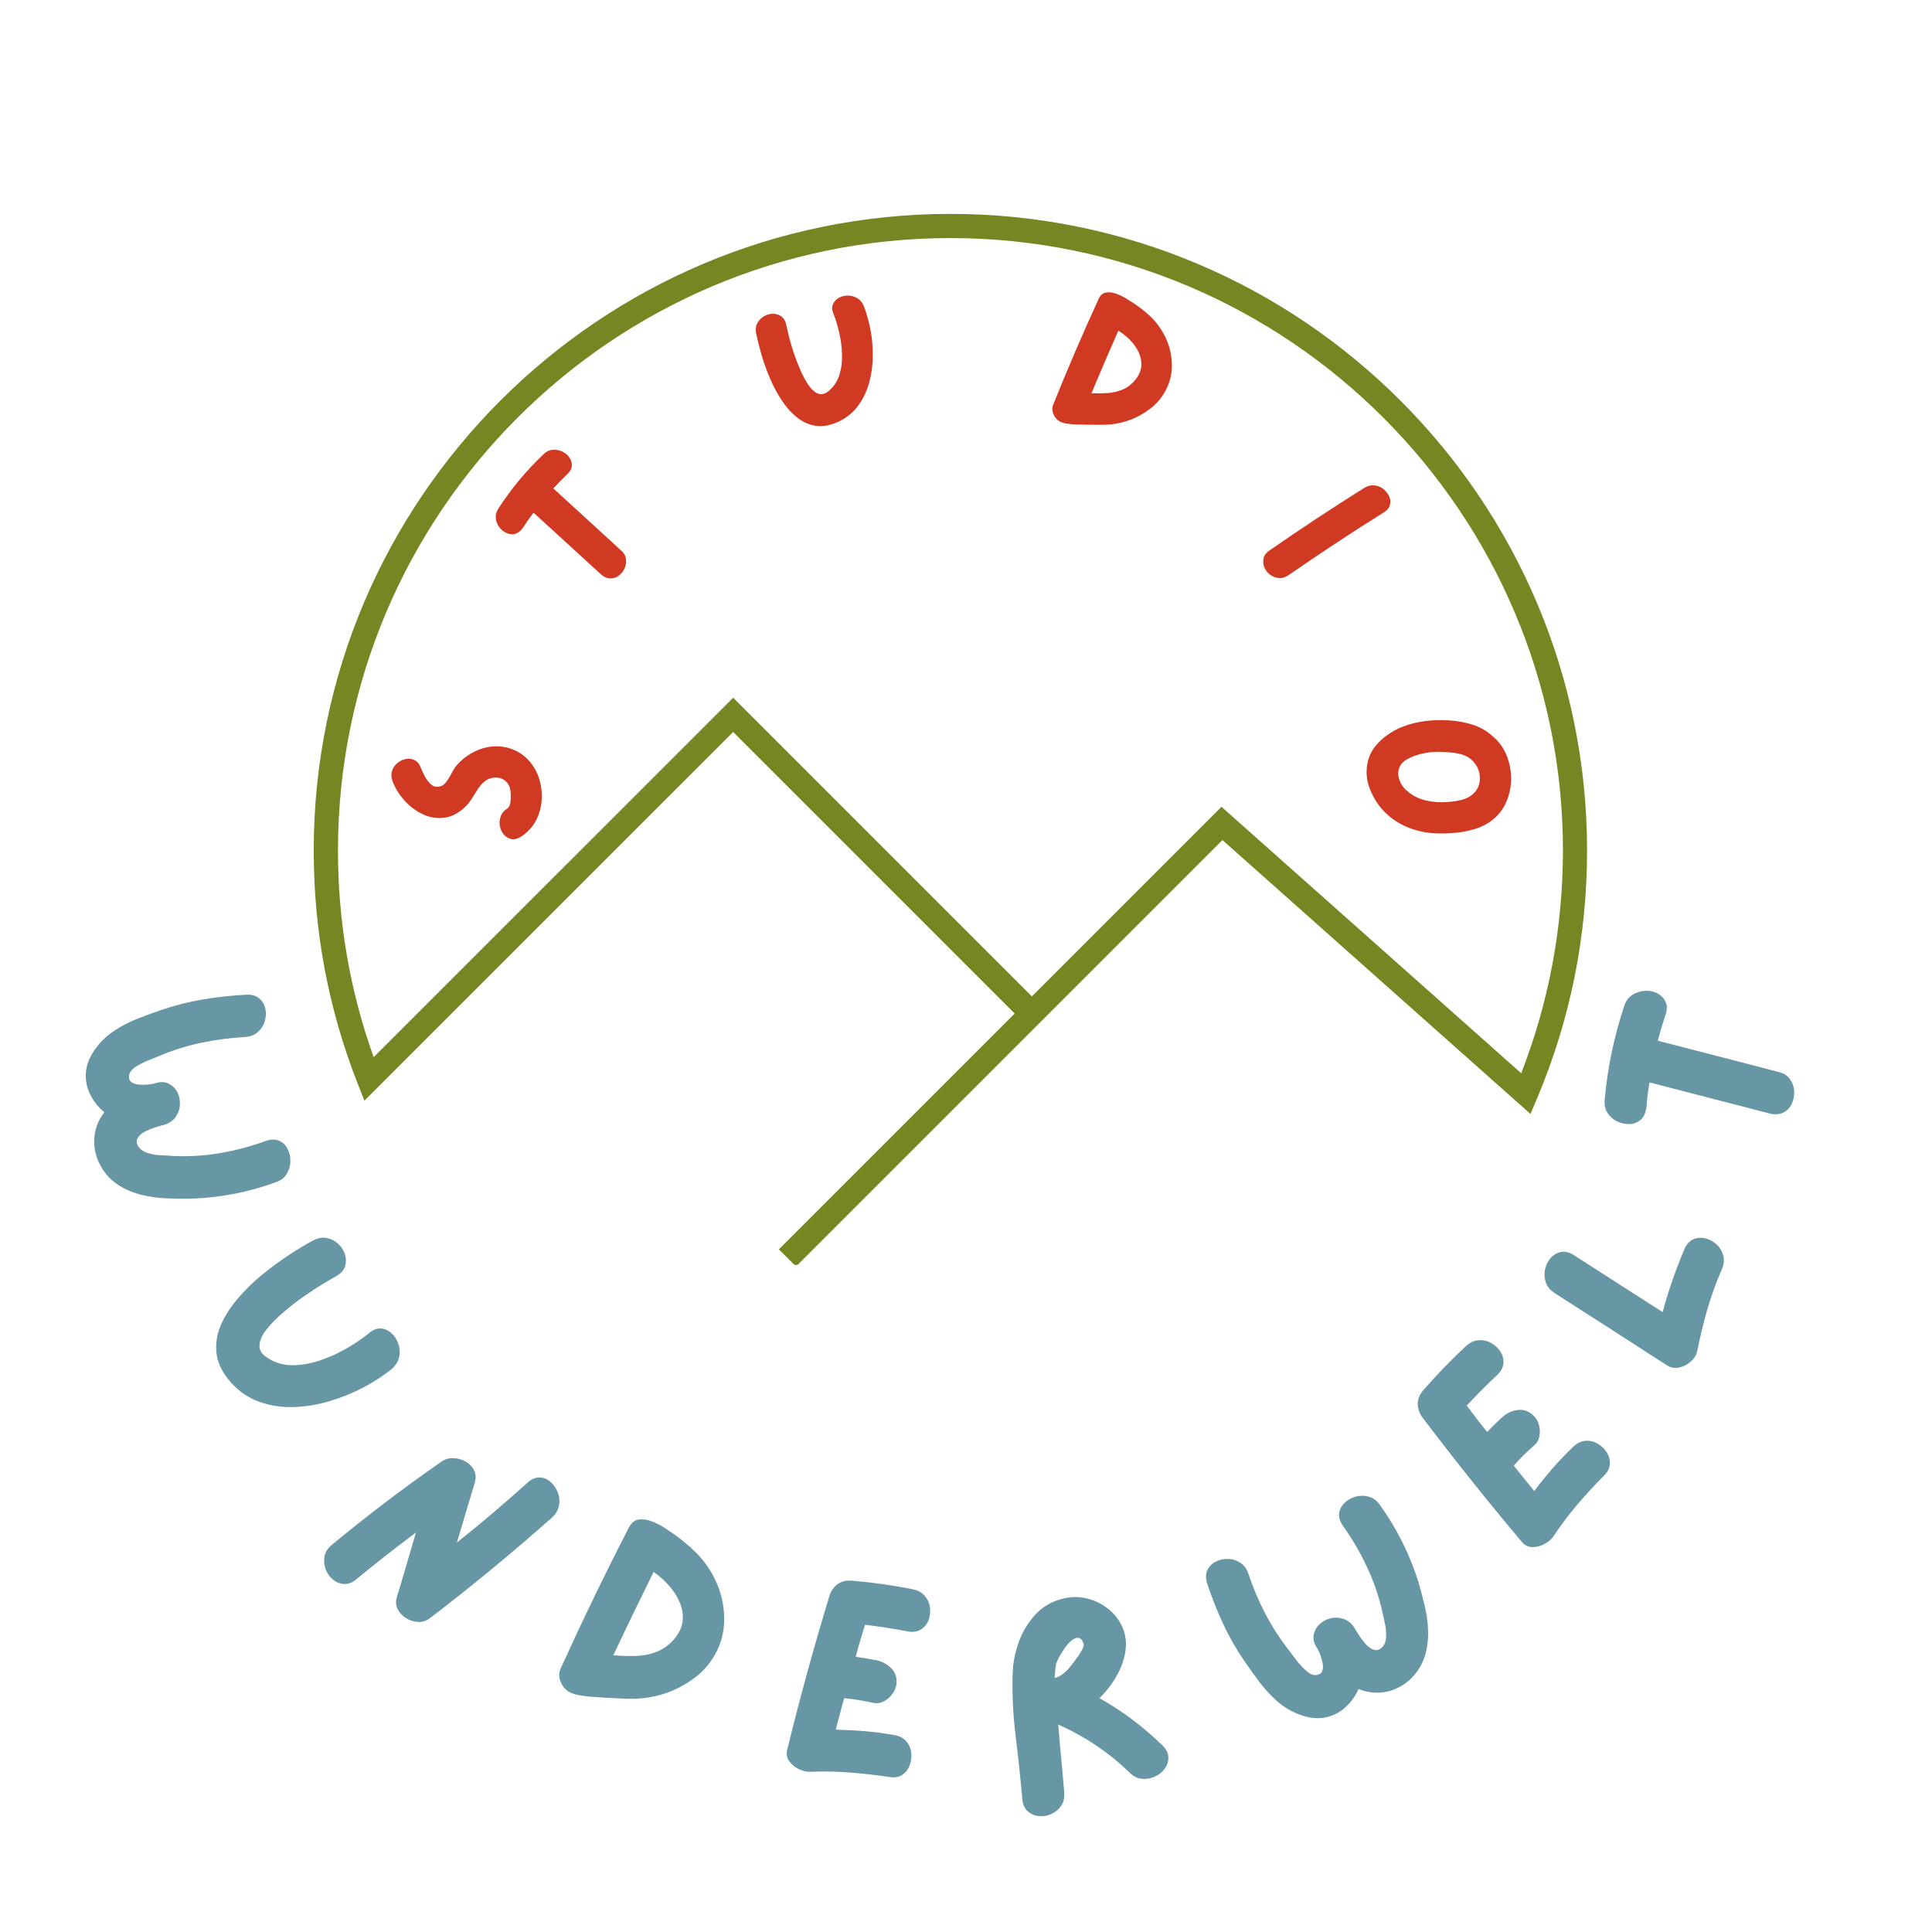 <svg xmlns="http://www.w3.org/2000/svg" xmlns:xlink="http://www.w3.org/1999/xlink" width="500" zoomAndPan="magnify" viewBox="0 0 375 375" height="500" preserveAspectRatio="xMidYMid meet" version="1.2"><defs><clipPath id="0f66f52bda"><path d="M 60.891 41.508 L 308.391 41.508 L 308.391 245.508 L 60.891 245.508 Z M 60.891 41.508 "/></clipPath></defs><g id="9605cfacda"><g style="fill:#6797a4;fill-opacity:1;"><g transform="translate(14.769, 196.849)"><path style="stroke:none" d="M 38.703 32.641 C 33.473 34.555 28.031 35.613 22.375 35.812 C 20.844 35.832 19.25 35.812 17.594 35.75 C 15.945 35.688 14.332 35.461 12.75 35.078 C 11.164 34.703 9.691 34.094 8.328 33.25 C 6.992 32.395 5.914 31.316 5.094 30.016 C 4.27 28.723 3.766 27.328 3.578 25.828 C 3.391 24.328 3.582 22.828 4.156 21.328 C 4.488 20.504 4.93 19.742 5.484 19.047 C 4.285 18.047 3.352 16.859 2.688 15.484 C 2.02 14.117 1.766 12.656 1.922 11.094 C 2.086 9.531 2.789 7.945 4.031 6.344 C 5.02 5.062 6.223 3.969 7.641 3.062 C 9.055 2.156 10.562 1.395 12.156 0.781 C 13.75 0.164 15.301 -0.395 16.812 -0.906 C 19.426 -1.781 22.094 -2.441 24.812 -2.891 C 27.531 -3.336 30.285 -3.633 33.078 -3.781 C 34.109 -3.82 34.93 -3.582 35.547 -3.062 C 36.172 -2.551 36.566 -1.883 36.734 -1.062 C 36.91 -0.238 36.875 0.57 36.625 1.375 C 36.383 2.188 35.938 2.883 35.281 3.469 C 34.625 4.051 33.773 4.375 32.734 4.438 C 29.879 4.594 27.051 4.969 24.25 5.562 C 21.457 6.156 18.738 7.008 16.094 8.125 C 15.656 8.312 14.977 8.586 14.062 8.953 C 13.145 9.316 12.301 9.75 11.531 10.25 C 10.77 10.758 10.352 11.316 10.281 11.922 C 10.219 12.516 10.379 12.941 10.766 13.203 C 11.148 13.473 11.641 13.629 12.234 13.672 C 12.828 13.723 13.41 13.719 13.984 13.656 C 14.555 13.602 15 13.523 15.312 13.422 C 16.32 13.086 17.203 13.109 17.953 13.484 C 18.703 13.859 19.266 14.406 19.641 15.125 C 20.016 15.844 20.188 16.629 20.156 17.484 C 20.133 18.336 19.879 19.129 19.391 19.859 C 18.898 20.598 18.172 21.129 17.203 21.453 C 16.805 21.535 16.254 21.688 15.547 21.906 C 14.848 22.125 14.164 22.395 13.5 22.719 C 12.844 23.051 12.352 23.453 12.031 23.922 C 11.707 24.398 11.695 24.941 12 25.547 C 12.383 26.203 13.004 26.664 13.859 26.938 C 14.711 27.207 15.613 27.359 16.562 27.391 C 17.52 27.43 18.297 27.477 18.891 27.531 C 21.992 27.664 25.035 27.473 28.016 26.953 C 30.992 26.441 33.926 25.66 36.812 24.609 C 37.832 24.266 38.695 24.25 39.406 24.562 C 40.125 24.883 40.672 25.41 41.047 26.141 C 41.422 26.867 41.602 27.66 41.594 28.516 C 41.594 29.379 41.363 30.195 40.906 30.969 C 40.457 31.738 39.723 32.297 38.703 32.641 Z M 38.703 32.641 "/></g></g><g style="fill:#6797a4;fill-opacity:1;"><g transform="translate(32.316, 255.42)"><path style="stroke:none" d="M 43.672 10.344 C 42.129 11.594 40.32 12.766 38.25 13.859 C 36.188 14.953 33.992 15.844 31.672 16.531 C 29.359 17.227 27.035 17.613 24.703 17.688 C 22.379 17.758 20.172 17.426 18.078 16.688 C 15.984 15.957 14.145 14.723 12.562 12.984 C 10.938 11.16 9.992 9.316 9.734 7.453 C 9.484 5.598 9.727 3.77 10.469 1.969 C 11.219 0.176 12.305 -1.562 13.734 -3.25 C 15.16 -4.945 16.75 -6.516 18.5 -7.953 C 20.258 -9.391 22.016 -10.68 23.766 -11.828 C 25.516 -12.973 27.066 -13.906 28.422 -14.625 C 29.359 -15.133 30.254 -15.301 31.109 -15.125 C 31.961 -14.945 32.703 -14.57 33.328 -14 C 33.953 -13.426 34.391 -12.738 34.641 -11.938 C 34.891 -11.133 34.891 -10.348 34.641 -9.578 C 34.391 -8.816 33.797 -8.18 32.859 -7.672 C 32.379 -7.41 31.578 -6.941 30.453 -6.266 C 29.336 -5.598 28.086 -4.781 26.703 -3.812 C 25.316 -2.852 23.977 -1.816 22.688 -0.703 C 21.395 0.398 20.312 1.5 19.438 2.594 C 18.57 3.688 18.109 4.711 18.047 5.672 C 17.984 6.629 18.492 7.445 19.578 8.125 C 21.055 9.102 22.691 9.582 24.484 9.562 C 26.285 9.551 28.098 9.227 29.922 8.594 C 31.742 7.969 33.461 7.18 35.078 6.234 C 36.691 5.297 38.082 4.348 39.25 3.391 C 40.062 2.691 40.859 2.375 41.641 2.438 C 42.43 2.508 43.117 2.82 43.703 3.375 C 44.297 3.938 44.734 4.629 45.016 5.453 C 45.305 6.273 45.352 7.125 45.156 8 C 44.957 8.883 44.461 9.664 43.672 10.344 Z M 43.672 10.344 "/></g></g><g style="fill:#6797a4;fill-opacity:1;"><g transform="translate(62.396, 297.838)"><path style="stroke:none" d="M 40 -10.047 C 40.789 -10.766 41.578 -11.102 42.359 -11.062 C 43.148 -11.031 43.852 -10.738 44.469 -10.188 C 45.094 -9.645 45.562 -8.961 45.875 -8.141 C 46.195 -7.328 46.27 -6.477 46.094 -5.594 C 45.926 -4.707 45.457 -3.922 44.688 -3.234 C 37.039 3.555 29.156 10.055 21.031 16.266 C 20.375 16.766 19.633 17.004 18.812 16.984 C 17.988 16.961 17.211 16.727 16.484 16.281 C 15.754 15.844 15.195 15.266 14.812 14.547 C 14.438 13.828 14.375 13.035 14.625 12.172 C 15.27 10.086 15.895 8 16.5 5.906 C 17.113 3.812 17.727 1.711 18.344 -0.391 C 16.406 1.078 14.461 2.566 12.516 4.078 C 10.578 5.586 8.664 7.125 6.781 8.688 C 5.977 9.363 5.172 9.672 4.359 9.609 C 3.547 9.555 2.82 9.266 2.188 8.734 C 1.562 8.203 1.098 7.523 0.797 6.703 C 0.504 5.879 0.441 5.035 0.609 4.172 C 0.785 3.316 1.289 2.566 2.125 1.922 C 8.969 -3.734 16.035 -9.094 23.328 -14.156 C 24.035 -14.633 24.801 -14.852 25.625 -14.812 C 26.457 -14.781 27.238 -14.562 27.969 -14.156 C 28.695 -13.75 29.242 -13.188 29.609 -12.469 C 29.973 -11.758 30.023 -10.969 29.766 -10.094 L 26.281 1.578 C 28.625 -0.285 30.938 -2.188 33.219 -4.125 C 35.5 -6.07 37.758 -8.047 40 -10.047 Z M 40 -10.047 "/></g></g><g style="fill:#6797a4;fill-opacity:1;"><g transform="translate(103.69, 328.925)"><path style="stroke:none" d="M 26.375 -31.656 C 28.219 -30.438 29.906 -29.062 31.438 -27.531 C 32.977 -26 34.238 -24.188 35.219 -22.094 C 36.289 -19.812 36.844 -17.395 36.875 -14.844 C 36.914 -12.301 36.312 -9.926 35.062 -7.719 C 33.977 -5.832 32.562 -4.266 30.812 -3.016 C 29.07 -1.766 27.188 -0.812 25.156 -0.156 C 22.895 0.57 20.461 0.891 17.859 0.797 C 15.254 0.703 12.773 0.555 10.422 0.359 C 9.773 0.285 9.129 0.188 8.484 0.062 C 7.836 -0.051 7.238 -0.266 6.688 -0.578 C 5.945 -1.055 5.41 -1.738 5.078 -2.625 C 4.754 -3.508 4.785 -4.352 5.172 -5.156 C 9.297 -14.238 13.66 -23.258 18.266 -32.219 C 18.766 -33.25 19.41 -33.832 20.203 -33.969 C 21.004 -34.102 21.844 -34.004 22.719 -33.672 C 23.594 -33.348 24.406 -32.945 25.156 -32.469 C 25.57 -32.207 25.977 -31.938 26.375 -31.656 Z M 27.016 -10.594 C 28.066 -11.781 28.66 -12.988 28.797 -14.219 C 28.941 -15.445 28.766 -16.656 28.266 -17.844 C 27.773 -19.031 27.07 -20.133 26.156 -21.156 C 25.25 -22.188 24.254 -23.07 23.172 -23.812 C 20.484 -18.383 17.879 -12.992 15.359 -7.641 C 16.785 -7.516 18.191 -7.469 19.578 -7.5 C 20.973 -7.531 22.301 -7.773 23.562 -8.234 C 24.832 -8.691 25.984 -9.477 27.016 -10.594 Z M 27.016 -10.594 "/></g></g><g style="fill:#6797a4;fill-opacity:1;"><g transform="translate(149.272, 345.567)"><path style="stroke:none" d="M 24.172 -8.812 C 25.234 -8.656 26.047 -8.254 26.609 -7.609 C 27.172 -6.961 27.5 -6.219 27.594 -5.375 C 27.695 -4.531 27.598 -3.711 27.297 -2.922 C 27.004 -2.129 26.508 -1.504 25.812 -1.047 C 25.113 -0.598 24.238 -0.473 23.188 -0.672 C 20.719 -1.047 18.238 -1.328 15.75 -1.516 C 13.27 -1.711 10.758 -1.766 8.219 -1.672 C 7.445 -1.609 6.66 -1.766 5.859 -2.141 C 5.055 -2.516 4.406 -3.047 3.906 -3.734 C 3.414 -4.422 3.312 -5.242 3.594 -6.203 C 4.812 -11.191 6.098 -16.148 7.453 -21.078 C 8.816 -26.016 10.238 -30.926 11.719 -35.812 C 11.895 -36.406 12.176 -36.926 12.562 -37.375 C 12.926 -37.844 13.398 -38.207 13.984 -38.469 C 14.566 -38.727 15.266 -38.828 16.078 -38.766 C 20.023 -38.43 23.941 -37.879 27.828 -37.109 C 28.867 -36.91 29.672 -36.473 30.234 -35.797 C 30.805 -35.117 31.141 -34.359 31.234 -33.516 C 31.336 -32.672 31.242 -31.859 30.953 -31.078 C 30.66 -30.305 30.16 -29.703 29.453 -29.266 C 28.754 -28.836 27.883 -28.723 26.844 -28.922 C 24.164 -29.441 21.426 -29.867 18.625 -30.203 C 18.312 -29.18 18 -28.148 17.688 -27.109 C 17.383 -26.066 17.098 -25.023 16.828 -23.984 C 18.305 -23.773 19.738 -23.531 21.125 -23.25 C 22.188 -22.969 23.086 -22.43 23.828 -21.641 C 24.566 -20.848 24.863 -19.852 24.719 -18.656 C 24.633 -17.957 24.359 -17.305 23.891 -16.703 C 23.43 -16.098 22.863 -15.629 22.188 -15.297 C 21.52 -14.973 20.832 -14.895 20.125 -15.062 C 18.281 -15.477 16.43 -15.773 14.578 -15.953 C 14.297 -14.953 14.02 -13.941 13.75 -12.922 C 13.477 -11.898 13.207 -10.875 12.938 -9.844 C 14.82 -9.801 16.695 -9.703 18.562 -9.547 C 20.426 -9.391 22.297 -9.145 24.172 -8.812 Z M 24.172 -8.812 "/></g></g><g style="fill:#6797a4;fill-opacity:1;"><g transform="translate(195.622, 349.132)"><path style="stroke:none" d="M 29.984 -10.375 C 30.742 -9.645 31.133 -8.875 31.156 -8.062 C 31.176 -7.258 30.945 -6.523 30.469 -5.859 C 29.988 -5.191 29.359 -4.676 28.578 -4.312 C 27.805 -3.945 26.973 -3.797 26.078 -3.859 C 25.191 -3.93 24.375 -4.332 23.625 -5.062 C 21.613 -7.031 19.445 -8.789 17.125 -10.344 C 14.801 -11.906 12.352 -13.254 9.781 -14.391 C 9.957 -12.18 10.148 -10 10.359 -7.844 C 10.566 -5.688 10.758 -3.504 10.938 -1.297 C 11.039 -0.234 10.848 0.648 10.359 1.359 C 9.867 2.078 9.223 2.613 8.422 2.969 C 7.629 3.332 6.828 3.469 6.016 3.375 C 5.203 3.289 4.488 2.984 3.875 2.453 C 3.27 1.93 2.914 1.145 2.812 0.094 C 2.457 -3.945 2.023 -8.023 1.516 -12.141 C 1.004 -16.266 0.812 -20.344 0.938 -24.375 C 1 -26.426 1.41 -28.484 2.172 -30.547 C 2.941 -32.609 4.062 -34.406 5.531 -35.938 C 7.008 -37.469 8.859 -38.461 11.078 -38.922 C 12.617 -39.254 14.141 -39.211 15.641 -38.797 C 17.141 -38.391 18.473 -37.695 19.641 -36.719 C 20.816 -35.75 21.703 -34.562 22.297 -33.156 C 22.891 -31.75 23.062 -30.223 22.812 -28.578 C 22.57 -26.984 22 -25.391 21.094 -23.797 C 20.188 -22.211 19.082 -20.785 17.781 -19.516 C 22.164 -17.066 26.234 -14.02 29.984 -10.375 Z M 14.688 -30.156 C 14.426 -30.852 14.078 -31.211 13.641 -31.234 C 13.211 -31.254 12.758 -31.055 12.281 -30.641 C 11.812 -30.234 11.367 -29.727 10.953 -29.125 C 10.547 -28.531 10.203 -27.961 9.922 -27.422 C 9.641 -26.879 9.461 -26.488 9.391 -26.25 C 9.234 -25.395 9.129 -24.453 9.078 -23.422 C 9.785 -23.629 10.398 -23.957 10.922 -24.406 C 11.441 -24.852 11.93 -25.379 12.391 -25.984 C 12.578 -26.242 12.879 -26.645 13.297 -27.188 C 13.711 -27.738 14.078 -28.301 14.391 -28.875 C 14.711 -29.457 14.812 -29.883 14.688 -30.156 Z M 14.688 -30.156 "/></g></g><g style="fill:#6797a4;fill-opacity:1;"><g transform="translate(246.818, 338.226)"><path style="stroke:none" d="M 21.078 -46.031 C 24.328 -41.5 26.801 -36.539 28.5 -31.156 C 28.938 -29.676 29.344 -28.133 29.719 -26.531 C 30.102 -24.926 30.32 -23.312 30.375 -21.688 C 30.426 -20.07 30.234 -18.488 29.797 -16.938 C 29.328 -15.426 28.582 -14.098 27.562 -12.953 C 26.539 -11.805 25.328 -10.941 23.922 -10.359 C 22.523 -9.773 21.031 -9.566 19.438 -9.734 C 18.551 -9.828 17.695 -10.047 16.875 -10.391 C 16.238 -8.961 15.348 -7.742 14.203 -6.734 C 13.055 -5.723 11.711 -5.086 10.172 -4.828 C 8.629 -4.566 6.914 -4.816 5.031 -5.578 C 3.531 -6.18 2.156 -7.047 0.906 -8.172 C -0.344 -9.305 -1.477 -10.555 -2.5 -11.922 C -3.52 -13.285 -4.477 -14.629 -5.375 -15.953 C -6.926 -18.223 -8.281 -20.609 -9.438 -23.109 C -10.602 -25.617 -11.625 -28.195 -12.5 -30.844 C -12.82 -31.832 -12.816 -32.691 -12.484 -33.422 C -12.16 -34.148 -11.625 -34.707 -10.875 -35.094 C -10.125 -35.477 -9.328 -35.66 -8.484 -35.641 C -7.648 -35.629 -6.859 -35.391 -6.109 -34.922 C -5.367 -34.453 -4.832 -33.727 -4.5 -32.75 C -3.594 -30.02 -2.473 -27.391 -1.141 -24.859 C 0.191 -22.328 1.742 -19.941 3.516 -17.703 C 3.805 -17.305 4.25 -16.719 4.844 -15.938 C 5.445 -15.164 6.094 -14.477 6.781 -13.875 C 7.469 -13.27 8.117 -13.016 8.734 -13.109 C 9.316 -13.203 9.688 -13.469 9.844 -13.906 C 10 -14.344 10.016 -14.852 9.891 -15.438 C 9.773 -16.031 9.613 -16.594 9.406 -17.125 C 9.207 -17.656 9.008 -18.062 8.812 -18.344 C 8.227 -19.238 8.016 -20.094 8.172 -20.906 C 8.336 -21.727 8.719 -22.414 9.312 -22.969 C 9.906 -23.531 10.613 -23.91 11.438 -24.109 C 12.27 -24.316 13.102 -24.281 13.938 -24 C 14.781 -23.727 15.484 -23.164 16.047 -22.312 C 16.242 -21.957 16.539 -21.473 16.938 -20.859 C 17.332 -20.242 17.773 -19.66 18.266 -19.109 C 18.754 -18.566 19.27 -18.203 19.812 -18.016 C 20.352 -17.836 20.879 -17.969 21.391 -18.406 C 21.922 -18.945 22.203 -19.664 22.234 -20.562 C 22.266 -21.457 22.172 -22.367 21.953 -23.297 C 21.742 -24.223 21.578 -24.984 21.453 -25.578 C 20.754 -28.598 19.754 -31.473 18.453 -34.203 C 17.16 -36.941 15.629 -39.555 13.859 -42.047 C 13.242 -42.941 12.992 -43.773 13.109 -44.547 C 13.234 -45.316 13.594 -45.984 14.188 -46.547 C 14.781 -47.109 15.492 -47.504 16.328 -47.734 C 17.172 -47.961 18.02 -47.957 18.875 -47.719 C 19.738 -47.477 20.473 -46.914 21.078 -46.031 Z M 21.078 -46.031 "/></g></g><g style="fill:#6797a4;fill-opacity:1;"><g transform="translate(298.141, 305.657)"><path style="stroke:none" d="M 7.109 -24.719 C 7.848 -25.477 8.645 -25.898 9.5 -25.984 C 10.352 -26.066 11.148 -25.898 11.891 -25.484 C 12.641 -25.066 13.242 -24.504 13.703 -23.797 C 14.172 -23.086 14.379 -22.316 14.328 -21.484 C 14.285 -20.66 13.879 -19.879 13.109 -19.141 C 11.336 -17.367 9.645 -15.535 8.031 -13.641 C 6.414 -11.742 4.906 -9.738 3.5 -7.625 C 3.082 -6.969 2.484 -6.426 1.703 -6 C 0.93 -5.57 0.125 -5.359 -0.719 -5.359 C -1.562 -5.367 -2.289 -5.77 -2.906 -6.562 C -6.219 -10.488 -9.469 -14.453 -12.656 -18.453 C -15.844 -22.453 -18.973 -26.477 -22.047 -30.531 C -22.43 -31.039 -22.688 -31.578 -22.812 -32.141 C -22.988 -32.711 -23.008 -33.312 -22.875 -33.938 C -22.75 -34.562 -22.422 -35.18 -21.891 -35.797 C -19.297 -38.797 -16.547 -41.645 -13.641 -44.344 C -12.859 -45.07 -12.023 -45.461 -11.141 -45.516 C -10.266 -45.578 -9.457 -45.398 -8.719 -44.984 C -7.977 -44.578 -7.379 -44.023 -6.922 -43.328 C -6.473 -42.629 -6.273 -41.867 -6.328 -41.047 C -6.391 -40.223 -6.812 -39.445 -7.594 -38.719 C -9.582 -36.852 -11.535 -34.891 -13.453 -32.828 C -12.805 -31.984 -12.156 -31.129 -11.5 -30.266 C -10.844 -29.398 -10.172 -28.551 -9.484 -27.719 C -8.441 -28.789 -7.406 -29.801 -6.375 -30.75 C -5.52 -31.445 -4.555 -31.859 -3.484 -31.984 C -2.41 -32.117 -1.43 -31.773 -0.547 -30.953 C -0.035 -30.473 0.328 -29.867 0.547 -29.141 C 0.766 -28.41 0.805 -27.676 0.672 -26.938 C 0.547 -26.207 0.207 -25.602 -0.344 -25.125 C -1.758 -23.883 -3.086 -22.57 -4.328 -21.188 C -3.68 -20.375 -3.023 -19.555 -2.359 -18.734 C -1.691 -17.91 -1.02 -17.082 -0.344 -16.25 C 0.789 -17.75 1.969 -19.207 3.188 -20.625 C 4.414 -22.039 5.723 -23.406 7.109 -24.719 Z M 7.109 -24.719 "/></g></g><g style="fill:#6797a4;fill-opacity:1;"><g transform="translate(328.013, 270.381)"><path style="stroke:none" d="M -1.109 -27.828 C -0.703 -28.805 -0.133 -29.461 0.594 -29.797 C 1.332 -30.129 2.109 -30.207 2.922 -30.031 C 3.734 -29.852 4.461 -29.473 5.109 -28.891 C 5.766 -28.316 6.211 -27.602 6.453 -26.75 C 6.691 -25.906 6.613 -25.008 6.219 -24.062 C 5.102 -21.5 4.16 -18.898 3.391 -16.266 C 2.629 -13.629 1.977 -10.945 1.438 -8.219 C 1.281 -7.438 0.867 -6.742 0.203 -6.141 C -0.453 -5.535 -1.207 -5.141 -2.062 -4.953 C -2.914 -4.766 -3.734 -4.914 -4.516 -5.406 C -8.141 -7.75 -11.766 -10.086 -15.391 -12.422 C -19.016 -14.754 -22.645 -17.082 -26.281 -19.406 C -27.133 -19.969 -27.703 -20.672 -27.984 -21.516 C -28.266 -22.359 -28.305 -23.203 -28.109 -24.047 C -27.91 -24.898 -27.539 -25.629 -27 -26.234 C -26.457 -26.836 -25.797 -27.219 -25.016 -27.375 C -24.234 -27.531 -23.398 -27.32 -22.516 -26.75 C -19.617 -24.895 -16.738 -23.047 -13.875 -21.203 C -11.008 -19.367 -8.148 -17.535 -5.297 -15.703 C -4.191 -19.797 -2.797 -23.836 -1.109 -27.828 Z M -1.109 -27.828 "/></g></g><g style="fill:#6797a4;fill-opacity:1;"><g transform="translate(347.604, 227.178)"><path style="stroke:none" d="M -32.375 -31.828 C -32.07 -32.816 -31.547 -33.555 -30.797 -34.047 C -30.047 -34.535 -29.234 -34.805 -28.359 -34.859 C -27.492 -34.922 -26.695 -34.766 -25.969 -34.391 C -25.238 -34.023 -24.695 -33.488 -24.344 -32.781 C -24 -32.082 -23.988 -31.242 -24.312 -30.266 C -24.863 -28.617 -25.367 -26.922 -25.828 -25.172 C -21.91 -24.16 -18.008 -23.156 -14.125 -22.156 C -10.25 -21.156 -6.379 -20.148 -2.516 -19.141 C -1.473 -18.91 -0.691 -18.43 -0.172 -17.703 C 0.336 -16.984 0.609 -16.203 0.641 -15.359 C 0.68 -14.516 0.531 -13.711 0.188 -12.953 C -0.156 -12.191 -0.691 -11.625 -1.422 -11.25 C -2.16 -10.875 -3.047 -10.801 -4.078 -11.031 C -7.953 -12.051 -11.848 -13.062 -15.766 -14.062 C -19.68 -15.07 -23.57 -16.078 -27.438 -17.078 C -27.719 -15.453 -27.914 -13.848 -28.031 -12.266 C -28.164 -11.203 -28.523 -10.398 -29.109 -9.859 C -29.703 -9.328 -30.414 -9.039 -31.25 -9 C -32.094 -8.957 -32.906 -9.125 -33.688 -9.5 C -34.469 -9.875 -35.098 -10.422 -35.578 -11.141 C -36.055 -11.867 -36.238 -12.766 -36.125 -13.828 C -35.57 -19.961 -34.32 -25.961 -32.375 -31.828 Z M -32.375 -31.828 "/></g></g><g clip-rule="nonzero" clip-path="url(#0f66f52bda)"><path style=" stroke:none;fill-rule:nonzero;fill:#778622;fill-opacity:1;" d="M 184.469 41.516 C 116.328 41.516 60.891 96.953 60.891 165.098 C 60.891 180.707 63.758 195.926 69.414 210.301 L 70.727 213.641 L 142.305 142.078 L 196.949 196.727 L 151.18 242.5 L 154.508 245.824 L 237.277 163.059 L 297.066 216.219 L 298.344 213.195 C 304.785 197.938 308.047 181.762 308.047 165.098 C 308.062 96.953 252.625 41.516 184.469 41.516 Z M 295.266 208.316 L 237.09 156.602 L 200.293 193.402 L 142.305 135.426 L 72.531 205.199 C 67.926 192.375 65.598 178.895 65.598 165.098 C 65.598 99.547 118.93 46.211 184.48 46.211 C 250.035 46.211 303.367 99.547 303.367 165.098 C 303.352 180.023 300.629 194.543 295.266 208.316 Z M 295.266 208.316 "/></g><g style="fill:#d03a22;fill-opacity:1;"><g transform="translate(104.701, 165.32)"><path style="stroke:none" d="M -16.344 -16.438 C -15.195 -17.863 -13.766 -18.945 -12.047 -19.688 C -10.328 -20.426 -8.551 -20.633 -6.719 -20.312 C -5.133 -19.988 -3.789 -19.328 -2.688 -18.328 C -1.594 -17.328 -0.781 -16.133 -0.25 -14.75 C 0.27 -13.363 0.504 -11.922 0.453 -10.422 C 0.41 -8.922 0.055 -7.504 -0.609 -6.172 C -1.285 -4.848 -2.281 -3.758 -3.594 -2.906 C -4.27 -2.488 -4.891 -2.336 -5.453 -2.453 C -6.016 -2.578 -6.492 -2.863 -6.891 -3.312 C -7.285 -3.77 -7.547 -4.316 -7.672 -4.953 C -7.797 -5.586 -7.75 -6.211 -7.531 -6.828 C -7.32 -7.453 -6.898 -7.961 -6.266 -8.359 C -5.941 -8.555 -5.734 -8.953 -5.641 -9.547 C -5.555 -10.141 -5.535 -10.734 -5.578 -11.328 C -5.629 -11.93 -5.703 -12.359 -5.797 -12.609 C -6.023 -13.18 -6.391 -13.629 -6.891 -13.953 C -7.391 -14.285 -7.953 -14.43 -8.578 -14.391 C -9.336 -14.367 -9.984 -14.148 -10.516 -13.734 C -11.055 -13.328 -11.523 -12.816 -11.922 -12.203 C -12.316 -11.598 -12.707 -10.984 -13.094 -10.359 C -13.477 -9.742 -13.895 -9.211 -14.344 -8.766 C -15.633 -7.516 -16.988 -6.797 -18.406 -6.609 C -19.832 -6.422 -21.211 -6.629 -22.547 -7.234 C -23.879 -7.848 -25.066 -8.723 -26.109 -9.859 C -27.16 -10.992 -27.957 -12.258 -28.5 -13.656 C -28.77 -14.406 -28.805 -15.082 -28.609 -15.688 C -28.41 -16.301 -28.062 -16.812 -27.562 -17.219 C -27.07 -17.625 -26.523 -17.883 -25.922 -18 C -25.316 -18.113 -24.754 -18.039 -24.234 -17.781 C -23.711 -17.531 -23.305 -17.035 -23.016 -16.297 C -22.828 -15.828 -22.57 -15.273 -22.25 -14.641 C -21.926 -14.016 -21.516 -13.484 -21.016 -13.047 C -20.523 -12.609 -19.941 -12.488 -19.266 -12.688 C -18.828 -12.789 -18.43 -13.078 -18.078 -13.547 C -17.734 -14.016 -17.414 -14.523 -17.125 -15.078 C -16.844 -15.629 -16.582 -16.082 -16.344 -16.438 Z M -16.344 -16.438 "/></g></g><g style="fill:#d03a22;fill-opacity:1;"><g transform="translate(115.511, 120.089)"><path style="stroke:none" d="M -10.062 -31.875 C -9.539 -32.414 -8.945 -32.711 -8.281 -32.766 C -7.625 -32.828 -7.004 -32.727 -6.422 -32.469 C -5.836 -32.207 -5.367 -31.828 -5.016 -31.328 C -4.66 -30.836 -4.492 -30.301 -4.516 -29.719 C -4.535 -29.145 -4.82 -28.602 -5.375 -28.094 C -6.301 -27.207 -7.211 -26.27 -8.109 -25.281 C -5.91 -23.27 -3.723 -21.27 -1.547 -19.281 C 0.629 -17.289 2.801 -15.301 4.969 -13.312 C 5.562 -12.812 5.898 -12.238 5.984 -11.594 C 6.078 -10.945 5.988 -10.336 5.719 -9.766 C 5.457 -9.191 5.082 -8.723 4.594 -8.359 C 4.102 -7.992 3.551 -7.812 2.938 -7.812 C 2.332 -7.82 1.738 -8.082 1.156 -8.594 C -1.008 -10.582 -3.191 -12.578 -5.391 -14.578 C -7.598 -16.578 -9.785 -18.578 -11.953 -20.578 C -12.691 -19.617 -13.375 -18.645 -14 -17.656 C -14.457 -17.02 -14.973 -16.625 -15.547 -16.469 C -16.117 -16.32 -16.676 -16.379 -17.219 -16.641 C -17.77 -16.898 -18.238 -17.285 -18.625 -17.797 C -19.008 -18.316 -19.227 -18.895 -19.281 -19.531 C -19.344 -20.164 -19.156 -20.812 -18.719 -21.469 C -16.25 -25.27 -13.363 -28.738 -10.062 -31.875 Z M -10.062 -31.875 "/></g></g><g style="fill:#d03a22;fill-opacity:1;"><g transform="translate(150.917, 87.874)"><path style="stroke:none" d="M 16.734 -28.5 C 17.273 -27.133 17.707 -25.609 18.031 -23.922 C 18.352 -22.242 18.504 -20.516 18.484 -18.734 C 18.473 -16.953 18.238 -15.234 17.781 -13.578 C 17.32 -11.922 16.609 -10.438 15.641 -9.125 C 14.68 -7.812 13.426 -6.785 11.875 -6.047 C 10.227 -5.285 8.723 -5.016 7.359 -5.234 C 5.992 -5.461 4.758 -6.035 3.656 -6.953 C 2.551 -7.867 1.555 -9.008 0.672 -10.375 C -0.203 -11.738 -0.957 -13.191 -1.594 -14.734 C -2.238 -16.285 -2.77 -17.801 -3.188 -19.281 C -3.602 -20.758 -3.926 -22.055 -4.156 -23.172 C -4.301 -23.953 -4.219 -24.617 -3.906 -25.172 C -3.602 -25.723 -3.18 -26.16 -2.641 -26.484 C -2.098 -26.805 -1.516 -26.969 -0.891 -26.969 C -0.273 -26.969 0.27 -26.797 0.75 -26.453 C 1.227 -26.117 1.547 -25.566 1.703 -24.797 C 1.785 -24.398 1.938 -23.734 2.156 -22.797 C 2.383 -21.859 2.691 -20.797 3.078 -19.609 C 3.461 -18.43 3.906 -17.266 4.406 -16.109 C 4.906 -14.961 5.445 -13.961 6.031 -13.109 C 6.613 -12.266 7.234 -11.719 7.891 -11.469 C 8.547 -11.219 9.238 -11.398 9.969 -12.016 C 10.969 -12.867 11.656 -13.926 12.031 -15.188 C 12.414 -16.445 12.578 -17.781 12.516 -19.188 C 12.461 -20.602 12.281 -21.984 11.969 -23.328 C 11.656 -24.672 11.297 -25.859 10.891 -26.891 C 10.566 -27.609 10.516 -28.234 10.734 -28.766 C 10.953 -29.305 11.32 -29.727 11.844 -30.031 C 12.363 -30.332 12.938 -30.488 13.562 -30.5 C 14.195 -30.52 14.805 -30.367 15.391 -30.047 C 15.984 -29.723 16.43 -29.207 16.734 -28.5 Z M 16.734 -28.5 "/></g></g><g style="fill:#d03a22;fill-opacity:1;"><g transform="translate(200.805, 82.452)"><path style="stroke:none" d="M 18.359 -24.141 C 19.742 -23.316 21.031 -22.363 22.219 -21.281 C 23.406 -20.207 24.395 -18.922 25.188 -17.422 C 26.051 -15.773 26.535 -14.016 26.641 -12.141 C 26.754 -10.273 26.383 -8.504 25.531 -6.828 C 24.801 -5.398 23.816 -4.195 22.578 -3.219 C 21.336 -2.25 19.984 -1.488 18.516 -0.938 C 16.879 -0.332 15.094 -0.02 13.156 0 C 11.227 0.008 9.398 -0.016 7.672 -0.078 C 7.203 -0.109 6.727 -0.156 6.25 -0.219 C 5.77 -0.289 5.32 -0.43 4.906 -0.641 C 4.332 -0.961 3.914 -1.445 3.656 -2.094 C 3.395 -2.75 3.391 -3.375 3.641 -3.969 C 6.379 -10.781 9.289 -17.555 12.375 -24.297 C 12.707 -25.066 13.164 -25.516 13.75 -25.641 C 14.332 -25.773 14.953 -25.734 15.609 -25.516 C 16.266 -25.305 16.875 -25.035 17.438 -24.703 C 17.758 -24.535 18.066 -24.348 18.359 -24.141 Z M 19.516 -8.672 C 20.254 -9.586 20.656 -10.5 20.719 -11.406 C 20.781 -12.32 20.613 -13.207 20.219 -14.062 C 19.82 -14.914 19.266 -15.707 18.547 -16.438 C 17.836 -17.164 17.078 -17.773 16.266 -18.266 C 14.461 -14.191 12.723 -10.145 11.047 -6.125 C 12.098 -6.082 13.133 -6.094 14.156 -6.156 C 15.176 -6.227 16.145 -6.453 17.062 -6.828 C 17.977 -7.203 18.797 -7.816 19.516 -8.672 Z M 19.516 -8.672 "/></g></g><g style="fill:#d03a22;fill-opacity:1;"><g transform="translate(242.784, 107.118)"><path style="stroke:none" d="M 22.031 -12.422 C 22.676 -12.816 23.328 -12.977 23.984 -12.906 C 24.641 -12.844 25.219 -12.609 25.719 -12.203 C 26.219 -11.805 26.594 -11.332 26.844 -10.781 C 27.094 -10.227 27.145 -9.664 27 -9.094 C 26.852 -8.531 26.445 -8.047 25.781 -7.641 C 19.539 -3.734 13.398 0.312 7.359 4.5 C 6.711 4.945 6.078 5.141 5.453 5.078 C 4.828 5.023 4.258 4.812 3.75 4.438 C 3.25 4.07 2.879 3.602 2.641 3.031 C 2.41 2.457 2.352 1.875 2.469 1.281 C 2.582 0.695 2.961 0.18 3.609 -0.266 C 9.648 -4.461 15.789 -8.516 22.031 -12.422 Z M 22.031 -12.422 "/></g></g><g style="fill:#d03a22;fill-opacity:1;"><g transform="translate(261.599, 139.495)"><path style="stroke:none" d="M 27.969 19.75 C 26.988 20.5 25.859 21.062 24.578 21.438 C 23.305 21.82 22.004 22.066 20.672 22.172 C 19.336 22.285 18.082 22.312 16.906 22.25 C 15.102 22.156 13.367 21.773 11.703 21.109 C 10.035 20.441 8.547 19.469 7.234 18.188 C 6.004 16.957 5.039 15.484 4.344 13.766 C 3.645 12.047 3.477 10.312 3.844 8.562 C 4.082 7.395 4.562 6.352 5.281 5.438 C 6 4.52 6.848 3.727 7.828 3.062 C 8.805 2.395 9.816 1.867 10.859 1.484 C 12.016 1.035 13.359 0.703 14.891 0.484 C 16.43 0.273 18.02 0.223 19.656 0.328 C 21.301 0.43 22.848 0.719 24.297 1.188 C 25.754 1.664 27.004 2.383 28.047 3.344 C 29.242 4.301 30.148 5.508 30.766 6.969 C 31.379 8.438 31.691 9.969 31.703 11.562 C 31.711 13.156 31.406 14.676 30.781 16.125 C 30.164 17.582 29.227 18.789 27.969 19.75 Z M 11.547 14.031 C 12.492 14.863 13.562 15.441 14.75 15.766 C 15.938 16.086 17.16 16.238 18.422 16.219 C 19.68 16.195 20.895 16.047 22.062 15.766 C 23.227 15.484 24.145 14.922 24.812 14.078 C 25.488 13.234 25.75 12.176 25.594 10.906 C 25.531 10.219 25.285 9.562 24.859 8.938 C 24.441 8.312 23.926 7.816 23.312 7.453 C 22.602 7.047 21.766 6.781 20.797 6.656 C 19.836 6.531 18.945 6.457 18.125 6.438 C 16.301 6.375 14.539 6.648 12.844 7.266 C 12.344 7.453 11.848 7.688 11.359 7.969 C 10.879 8.25 10.5 8.617 10.219 9.078 C 9.781 9.828 9.68 10.645 9.922 11.531 C 10.16 12.414 10.598 13.164 11.234 13.781 C 11.316 13.852 11.422 13.938 11.547 14.031 Z M 11.547 14.031 "/></g></g></g></svg>